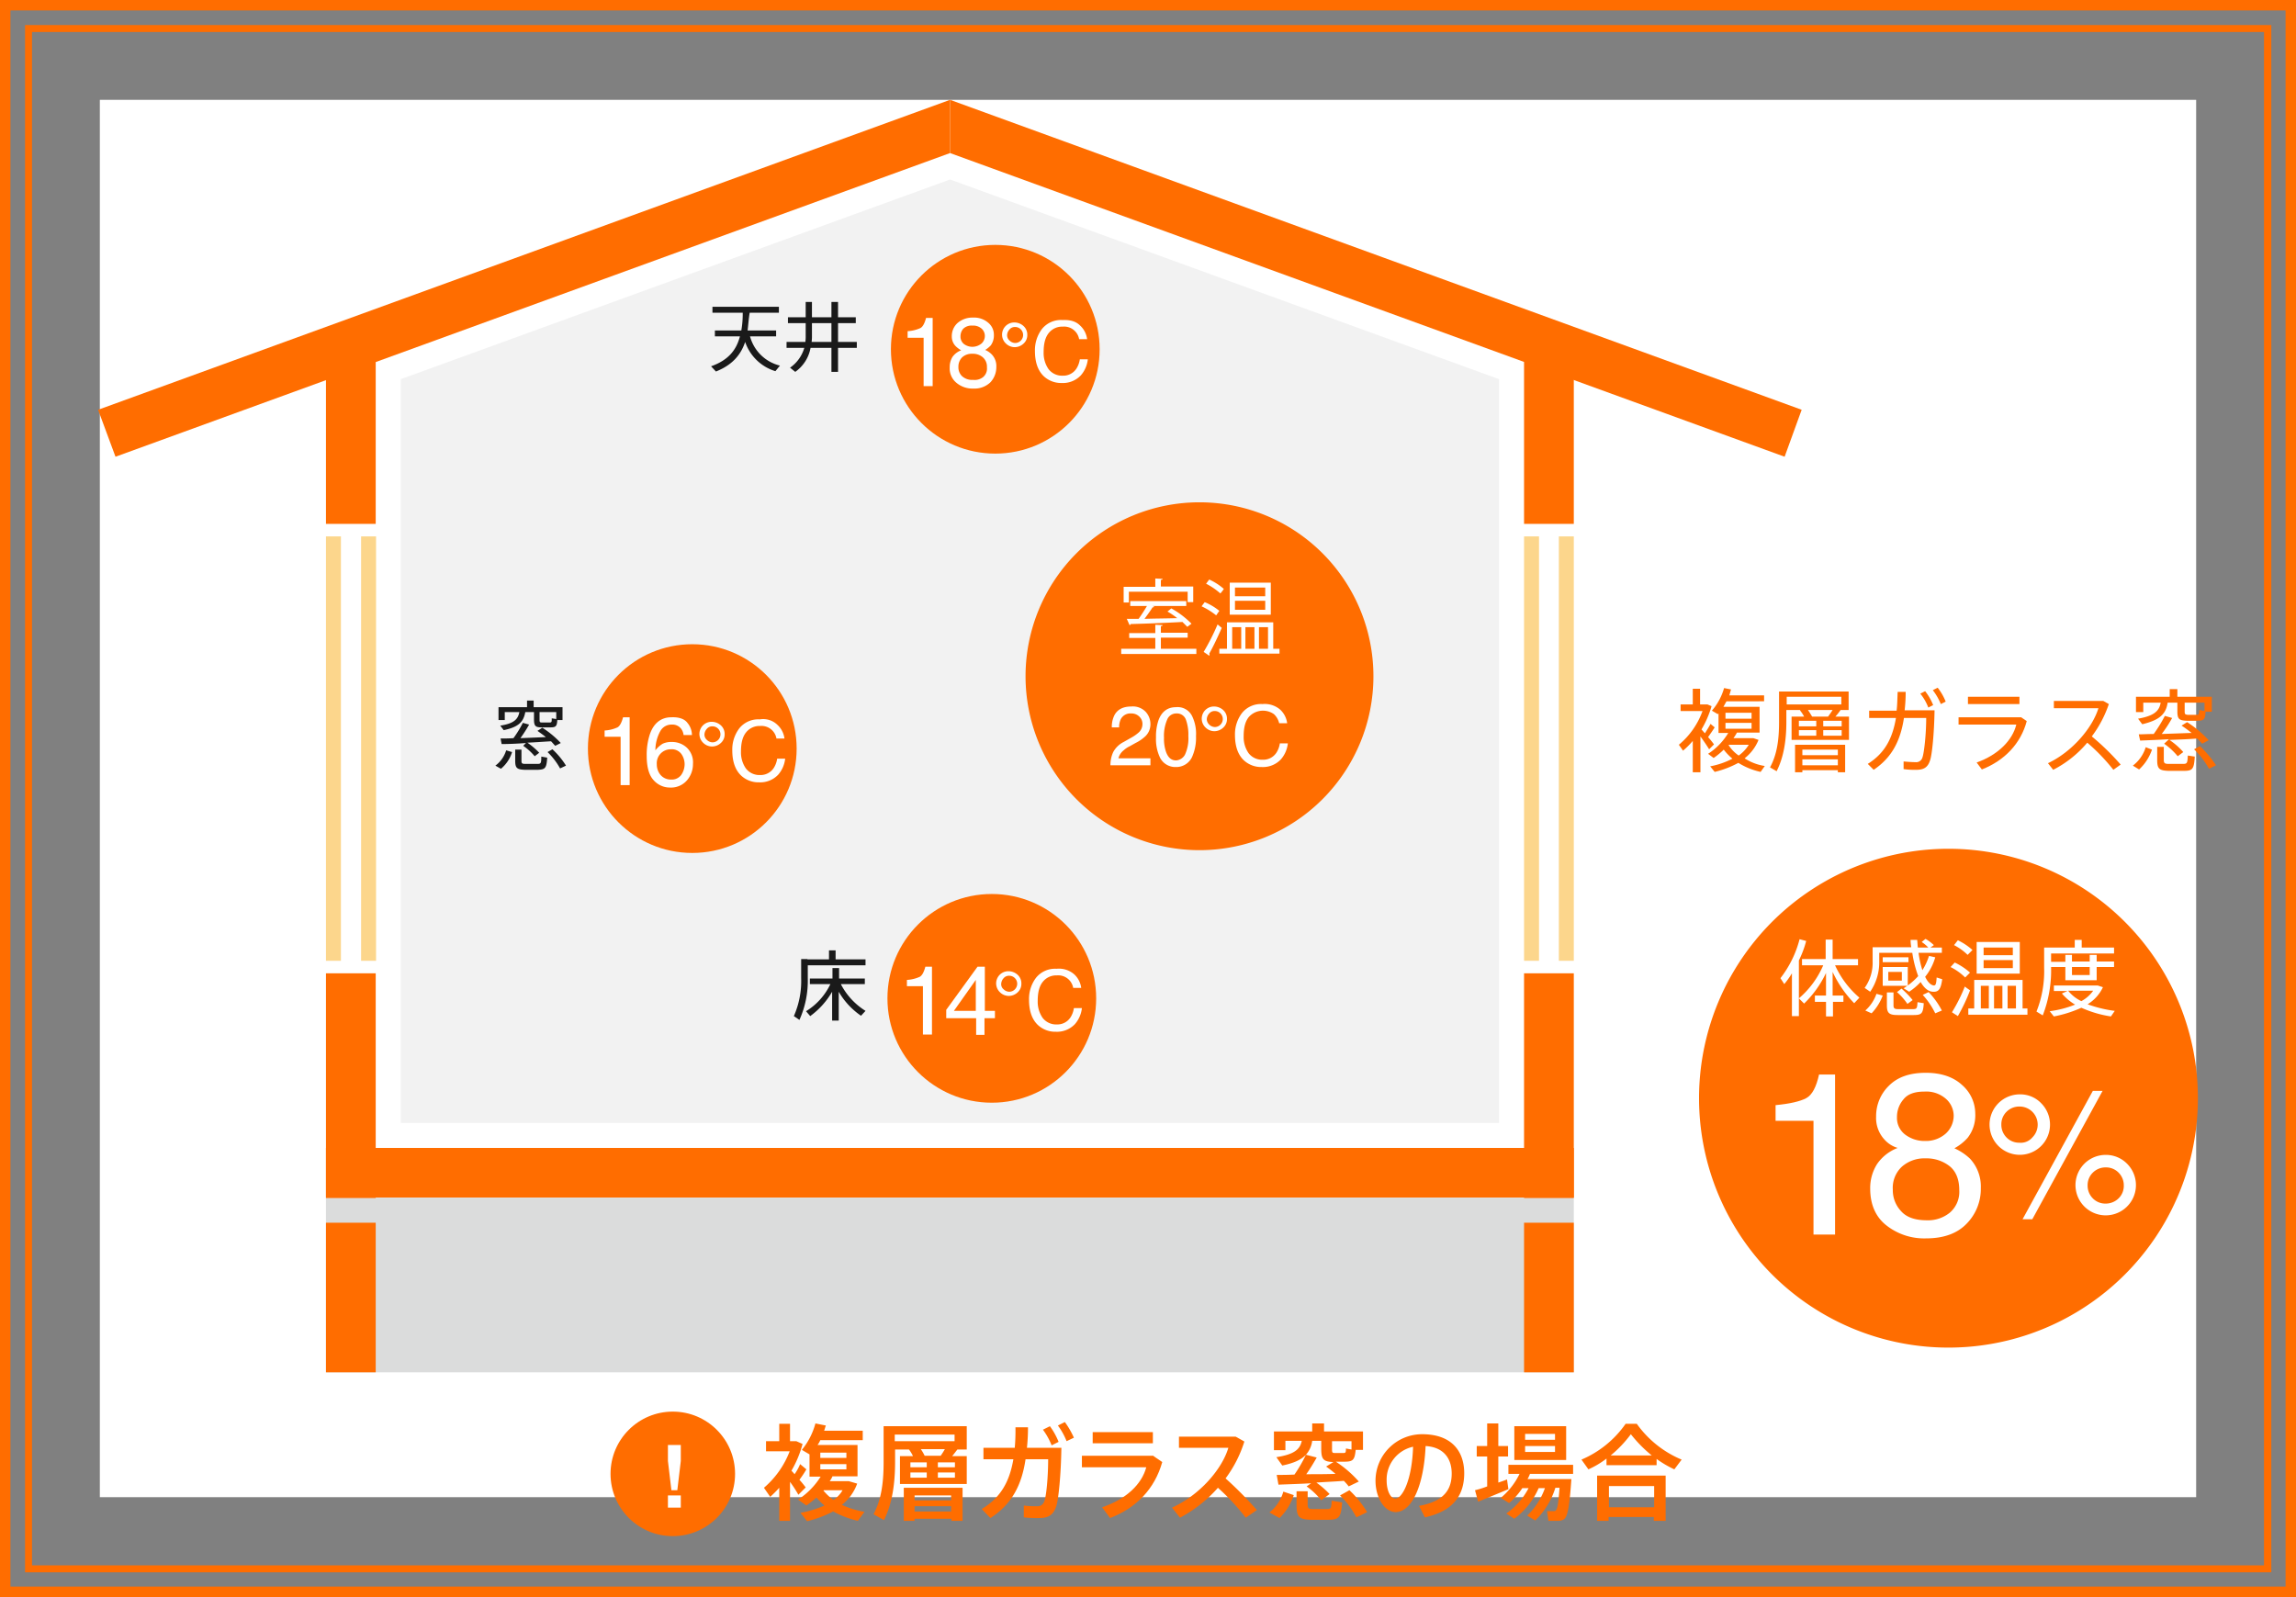 <svg id="レイヤー_1" data-name="レイヤー 1" xmlns="http://www.w3.org/2000/svg" width="660" height="459.1" viewBox="0 0 660 459.1"><rect x="0" y="0" width="660" height="459.1" fill="#808080" stroke="none"/><defs><style>.cls-1{fill:#ff6d00;}.cls-2{fill:#fff;}.cls-3{fill:#dbdcdc;}.cls-4{fill:#fcd68c;}.cls-5{fill:#f2f2f2;}.cls-6{fill:#1a1a1a;}</style></defs><path class="cls-1" d="M657,3V456.1H3V3H657m3-3H0V459.1H660V0Z"/><path class="cls-1" d="M650.8,9.2V450H9.2V9.2H650.8m2-2H7.2V452H652.9V7.2Z"/><rect class="cls-2" x="28.7" y="28.7" width="602.6" height="401.7"/><rect class="cls-1" x="93.7" y="330" width="358.7" height="14.3"/><rect class="cls-3" x="93.7" y="344.3" width="358.7" height="50.2"/><rect class="cls-1" x="438.1" y="100.4" width="14.3" height="50.2"/><rect class="cls-1" x="438.1" y="351.5" width="14.3" height="43"/><rect class="cls-1" x="93.7" y="351.5" width="14.3" height="43"/><rect class="cls-1" x="438.1" y="279.8" width="14.3" height="64.6"/><rect class="cls-4" x="438.1" y="154.2" width="4.3" height="122"/><rect class="cls-4" x="448.1" y="154.2" width="4.3" height="122"/><rect class="cls-1" x="93.7" y="100.4" width="14.3" height="50.2"/><rect class="cls-1" x="93.7" y="279.8" width="14.3" height="64.6"/><rect class="cls-4" x="93.7" y="154.2" width="4.3" height="122"/><rect class="cls-4" x="103.8" y="154.2" width="4.3" height="122"/><path class="cls-1" d="M488.7,222h-2.1v-9a24.67,24.67,0,0,1-2.8,2.8l-1.2-1.7a22.52,22.52,0,0,0,6.8-9.7h-6.3v-1.9h3.5V198h2.1v4.5h2.1l1.2.5a28.31,28.31,0,0,1-2.9,6.7c.3.3.6.7,1,1.1.6-1,1.2-1.9,1.6-2.7l1.2,1c-.5.8-1.2,1.8-1.9,2.8a22.48,22.48,0,0,1,1.7,2.1l-1.4,1.4c-.6-1-1.5-2.3-2.5-3.7V222Zm18.6-1.8-1.2,1.7a20.05,20.05,0,0,1-6.4-2.6,27.46,27.46,0,0,1-6.8,2.6l-1.3-1.6a22.94,22.94,0,0,0,6.4-2.2,15.39,15.39,0,0,1-2.5-2.6,21.72,21.72,0,0,1-2.9,2.4l-1.6-1.2a18.36,18.36,0,0,0,5.8-6H494v-5.6l-.2.2-1.7-1a17.17,17.17,0,0,0,3.5-6.5l2,.4c-.2.6-.3,1.1-.5,1.7h10v1.7H496.3c-.3.5-.6,1.1-.9,1.6h10.4v7.4h-6.5a14,14,0,0,1-1,1.6H504l1.5.5a12.89,12.89,0,0,1-4,5.3A14.58,14.58,0,0,0,507.3,220.2ZM496,206.6h7.5v-1.7H496Zm0,2.9h7.5v-1.7H496Zm3.8,7.7a10.64,10.64,0,0,0,2.9-3.1H497l-.1.1A10.37,10.37,0,0,0,499.8,217.2Z"/><path class="cls-1" d="M518.6,206a9.39,9.39,0,0,0-1.2-1.8l.2-.1h-4.1v3.5c0,5-.7,10-2.8,14.1l-1.9-1.1c2.1-3.8,2.6-8.3,2.6-13v-8.8h20v5.3h-2.3a20.5,20.5,0,0,1-1.5,1.9h3.9v6.7H515V206Zm10.7-3.5v-2.2H513.6v2.2Zm-11.2,18.9v.6H516v-7.9h14.4V222h-2.1v-.6Zm-1-12.6h5v-1.6h-5Zm0,2.7h5v-1.6h-5Zm11.2,5.6v-1.6H518.1v1.6Zm0,2.9v-1.7H518.1V220Zm-2.8-14c.5-.7,1-1.4,1.3-1.9h-7.1c.5.7.9,1.4,1.2,1.9Zm3.9,2.8v-1.6h-5.3v1.6Zm0,2.7v-1.6h-5.3v1.6Z"/><path class="cls-1" d="M545.2,204.2c.2-1.6.2-3.4.3-5.3h2.3a45.78,45.78,0,0,1-.3,5.3h8.6c-.1,6.4-.7,12.8-1.3,14.4-.6,1.9-1.7,2.7-3.9,2.7a23,23,0,0,1-3.7-.2v-2.2c1.1.1,2.4.2,3.4.2a1.85,1.85,0,0,0,2-1.3c.5-1.3,1.1-6.8,1.1-11.4h-6.4c-1,6.6-3.5,11.4-8.7,14.9l-1.7-1.7c4.8-3,7.1-7.2,8.1-13.2h-7.7v-2.1h7.9Zm8.2-5.5a16,16,0,0,1,2.3,4l-1.4.7a14.39,14.39,0,0,0-2.3-4Zm3.6-1a16,16,0,0,1,2.3,4l-1.4.7a17.4,17.4,0,0,0-2.3-4Z"/><path class="cls-1" d="M581,206.2l1.6,1.1c-1.7,6.4-6.3,11.3-12.9,13.9l-1.5-2c6.2-2.2,10.3-6.4,11.4-10.9H563v-2.1Zm-.5-5.9v2.1H565.7v-2.1Z"/><path class="cls-1" d="M609.6,219.8l-2.1,1.5a55.12,55.12,0,0,0-7.5-7.8,31.58,31.58,0,0,1-9.8,7.8l-1.5-1.9c7-3.3,12.8-10.2,14.5-15.8H590.4v-2.1h14.2l1.6.9a33.16,33.16,0,0,1-4.9,9.3A70.85,70.85,0,0,1,609.6,219.8Z"/><path class="cls-1" d="M618.6,215.5a13.76,13.76,0,0,1-3.7,5.7l-1.8-1.1a10.5,10.5,0,0,0,3.7-5.3Zm12.9-8.3h-2.9c-2.2-.1-2.7-.5-2.7-2.7V202h-2.8c-.5,3.3-2.3,5-7.3,6.2l-1.2-1.6c4.6-.8,6.1-2.2,6.5-4.6h-5v2.7H614v-4.4h9.7v-2.2h2.2v2.2h9.9v4.3H634C633.9,206.9,633.5,207.2,631.5,207.2Zm-8,5.3c-3.1.2-6.2.3-8.3.4l-.4-1.8c1.2,0,2.7-.1,4.3-.1a41,41,0,0,0,3.2-5.2l2.1.6a39.28,39.28,0,0,1-3,4.6l8.6-.3c-.9-.7-1.8-1.4-2.9-2.1l1.6-1a30.82,30.82,0,0,1,6.2,5.2l-1.9,1a19.2,19.2,0,0,0-1.4-1.5c-2.3.2-5.1.3-8,.4a20.4,20.4,0,0,1,4,3.5l-1.6,1.2a19.76,19.76,0,0,0-3.9-3.6Zm-1.5,2.2v3.8c0,.9.3,1.1,1.4,1.1h4.1c1.2,0,1.3-.2,1.4-2.4l2,.3c-.2,3.7-.7,4.1-3.2,4.1h-4.4c-2.6-.1-3.2-.6-3.2-3.1v-3.8Zm6-10.2c0,.8.1.9.9,1h2.4c.8,0,.8-.1.9-1.4l1.5.3V202H628Zm4.4,10A30.42,30.42,0,0,1,637,220l-2,1a24.71,24.71,0,0,0-4.3-5.6Z"/><polygon class="cls-1" points="273.1 28.7 28.2 117.8 33.2 131.3 273.1 44 273.1 28.7"/><polygon class="cls-1" points="273.1 28.7 517.9 117.8 513 131.3 273.1 44 273.1 28.7"/><polygon class="cls-5" points="115.2 322.8 115.2 109 273.1 51.6 430.9 109 430.9 322.8 115.2 322.8"/><path class="cls-1" d="M394.8,194.4a50,50,0,1,1-50-50A50,50,0,0,1,394.8,194.4Z"/><path class="cls-2" d="M333.8,186.5h10.1V188H322.3v-1.5h9.8v-3.1h-7.5V182h7.5v-2.4l2.1.1c0,.2-.2.3-.5.3v1.9h7.7v1.4h-7.7v3.2Zm-9.3-16.3v3H323v-4.5h9.1v-2.4l2.1.1c0,.2-.2.3-.5.3v1.9H343v4.5h-1.6v-3H324.5Zm16.8,10-1.4-1.4c-5.4.3-11.1.5-14.9.6a.32.32,0,0,1-.3.3l-.8-1.8h3.4c.8-1.1,1.7-2.5,2.4-3.7h-4.8v-1.4H341v1.4h-9.7l.5.2c0,.1-.2.2-.5.2-.6,1-1.5,2.2-2.3,3.3,2.9-.1,6.2-.1,9.4-.2a23.08,23.08,0,0,0-2.8-1.9l1.1-.9a25.16,25.16,0,0,1,5.8,4.4Z"/><path class="cls-2" d="M346.3,173.1a16.66,16.66,0,0,1,4.2,2.5l-.9,1.3a20.27,20.27,0,0,0-4.2-2.6Zm-.3,14.3a64.07,64.07,0,0,0,4-7.9l1.2,1c-1.1,2.5-2.5,5.5-3.6,7.4a.5.5,0,0,1,0,.6Zm1.6-20.8a16.9,16.9,0,0,1,4.2,2.7,10.1,10.1,0,0,1-1,1.3,19.51,19.51,0,0,0-4.1-2.8ZM366,186.5h1.8v1.4H350.5v-1.4h2.2v-7.6H366Zm-.7-19v9.2H353.5v-9.2Zm-11.1,12.8v6.2h2.6v-6.2Zm9.5-8.9v-2.5H355v2.5Zm0,3.9v-2.6H355v2.6Zm-3.1,5H358v6.2h2.6Zm3.9,0h-2.6v6.2h2.6Z"/><path class="cls-2" d="M320,216.2a7,7,0,0,1,3-2.9l2.3-1.3a11.6,11.6,0,0,0,2.1-1.5,3.21,3.21,0,0,0,1-2.2,2.87,2.87,0,0,0-.9-2.3,3.17,3.17,0,0,0-2.3-.9,3.11,3.11,0,0,0-3,1.6,5.36,5.36,0,0,0-.5,2.4h-2.1a7.38,7.38,0,0,1,.8-3.6q1.35-2.4,4.8-2.4a5.09,5.09,0,0,1,4.2,1.6,5.26,5.26,0,0,1,1.3,3.5,4.76,4.76,0,0,1-1.4,3.4,11.62,11.62,0,0,1-2.9,2l-1.6.9a7,7,0,0,0-1.8,1.2,4.22,4.22,0,0,0-1.5,2.3h9.2v2H319.2A8.87,8.87,0,0,1,320,216.2Z"/><path class="cls-2" d="M342.7,205.9a11.58,11.58,0,0,1,1.1,5.7,13.54,13.54,0,0,1-1,5.7,5,5,0,0,1-4.8,3.2,4.93,4.93,0,0,1-4.5-2.6,12.35,12.35,0,0,1-1.2-5.9,14.48,14.48,0,0,1,.7-4.9c.9-2.5,2.6-3.8,5-3.8A4.62,4.62,0,0,1,342.7,205.9ZM340.6,217a11.13,11.13,0,0,0,1-5.4,12.59,12.59,0,0,0-.7-4.7,2.7,2.7,0,0,0-2.7-1.8,2.79,2.79,0,0,0-2.7,1.8,11.84,11.84,0,0,0-.9,5.2,11.46,11.46,0,0,0,.6,4.1c.6,1.6,1.5,2.4,2.9,2.4A3.19,3.19,0,0,0,340.6,217Z"/><path class="cls-2" d="M351.7,204.2a3.32,3.32,0,0,1,1,2.5,3.25,3.25,0,0,1-1.1,2.5,3.74,3.74,0,0,1-2.5,1,3.63,3.63,0,0,1-2.6-1.1,3.5,3.5,0,0,1,2.5-6A3.93,3.93,0,0,1,351.7,204.2Zm-4.1,4.1a2.36,2.36,0,0,0,1.6.7,2.3,2.3,0,0,0,0-4.6,2,2,0,0,0-1.6.7,2.57,2.57,0,0,0-.7,1.6A2.18,2.18,0,0,0,347.6,208.3ZM368,204a6.42,6.42,0,0,1,2,3.9h-2.3a5.13,5.13,0,0,0-1.5-2.6,5.46,5.46,0,0,0-7.2.8c-1,1.2-1.5,3-1.5,5.5a8.14,8.14,0,0,0,1.4,4.9,4.9,4.9,0,0,0,4.1,1.9,4.49,4.49,0,0,0,3.9-2,6.62,6.62,0,0,0,1-2.7h2.3a8.37,8.37,0,0,1-2,4.6,7.09,7.09,0,0,1-5.5,2.2,7.31,7.31,0,0,1-5-1.8c-1.8-1.6-2.7-4.1-2.7-7.4a10.09,10.09,0,0,1,2-6.3,7,7,0,0,1,5.9-2.6A6.82,6.82,0,0,1,368,204Z"/><path class="cls-6" d="M232.1,275.8h6.2v-2.6h1.9v2.6h8.6v1.7H232.2v3.8a27.28,27.28,0,0,1-2.4,11.9l-1.6-1.1a25,25,0,0,0,2.1-10.9v-5.5h1.8Zm16.7,14.8-1.3,1.4a21.36,21.36,0,0,1-6.4-6.9v8.3h-1.9v-8.3a22.67,22.67,0,0,1-6.3,7l-1.2-1.4a18.41,18.41,0,0,0,7-7.8h-5.9v-1.6h6.5v-3h1.9v3h7.4v1.6h-6.9A19.65,19.65,0,0,0,248.8,290.6Z"/><circle class="cls-1" cx="285.1" cy="287" r="30"/><path class="cls-2" d="M260.7,283.6v-1.9a10.3,10.3,0,0,0,3.7-.9c.7-.4,1.2-1.4,1.6-2.9h1.9v19.5h-2.6V283.5h-4.6Z"/><path class="cls-2" d="M280.6,297.5v-4.8H272v-2.4l9-12.4h2.1v12.7H286v2.1h-3v4.8Zm-.1-6.9v-8.9l-6.3,8.9Z"/><path class="cls-2" d="M292.6,280.3a3.32,3.32,0,0,1,1,2.5,3.25,3.25,0,0,1-1.1,2.5,3.74,3.74,0,0,1-2.5,1,3.63,3.63,0,0,1-2.6-1.1,3.5,3.5,0,0,1,2.5-6A3.93,3.93,0,0,1,292.6,280.3Zm-4.1,4.1a2.36,2.36,0,0,0,1.6.7,2.3,2.3,0,0,0,0-4.6,2,2,0,0,0-1.6.7,2.57,2.57,0,0,0-.7,1.6A1.86,1.86,0,0,0,288.5,284.4Zm20.3-4.3a6.42,6.42,0,0,1,2,3.9h-2.3a4.37,4.37,0,0,0-4.7-3.6,4.9,4.9,0,0,0-4,1.8c-1,1.2-1.5,3-1.5,5.5a8.14,8.14,0,0,0,1.4,4.9,4.9,4.9,0,0,0,4.1,1.9,4.49,4.49,0,0,0,3.9-2,6.62,6.62,0,0,0,1-2.7H311a8.37,8.37,0,0,1-2,4.6,7.09,7.09,0,0,1-5.5,2.2,7.31,7.31,0,0,1-5-1.8c-1.8-1.6-2.7-4.1-2.7-7.4a10.09,10.09,0,0,1,2-6.3,7,7,0,0,1,5.9-2.6A6.68,6.68,0,0,1,308.8,280.1Z"/><path class="cls-6" d="M147.2,216.2A10,10,0,0,1,144,221l-1.6-.9a8.52,8.52,0,0,0,3.1-4.4Zm10.9-7.1h-2.4c-1.8,0-2.2-.4-2.2-2.3v-2.1H151c-.5,2.8-1.9,4.3-6.2,5.2l-1-1.3c3.9-.6,5.1-1.8,5.5-3.9h-4.2V207h-1.8v-3.7h8.2v-1.9h1.9v1.9h8.3V207h-1.5C160.1,208.9,159.7,209.1,158.1,209.1Zm-6.9,4.5c-2.6.2-5.2.3-7,.3l-.3-1.6c1,0,2.3,0,3.7-.1a32.86,32.86,0,0,0,2.7-4.4l1.8.5a40.71,40.71,0,0,1-2.5,3.9l7.3-.3c-.7-.6-1.6-1.2-2.4-1.8l1.4-.9a27.47,27.47,0,0,1,5.3,4.4l-1.6.8c-.4-.4-.7-.8-1.2-1.3-1.9.1-4.4.3-6.8.4a21.14,21.14,0,0,1,3.4,2.9l-1.3,1a16.41,16.41,0,0,0-3.3-3Zm-1.3,1.9v3.2c0,.8.2.9,1.2.9h3.4c1,0,1.1-.2,1.1-2.1l1.7.3c-.2,3.1-.6,3.4-2.7,3.5h-3.8c-2.2-.1-2.7-.5-2.7-2.6v-3.2Zm5.2-8.6c0,.7.1.8.7.8h2.1c.7,0,.7-.1.7-1.2l1.3.2v-2h-4.8Zm3.7,8.5a22.52,22.52,0,0,1,3.9,4.7l-1.7.8a20.35,20.35,0,0,0-3.6-4.7Z"/><circle class="cls-1" cx="199" cy="215.2" r="30"/><path class="cls-2" d="M173.8,211.9V210a10.3,10.3,0,0,0,3.7-.9c.7-.4,1.2-1.4,1.6-2.9H181v19.5h-2.6V211.8h-4.6Z"/><path class="cls-2" d="M197.6,207.8a5.44,5.44,0,0,1,1.3,3.5h-2.4a3.76,3.76,0,0,0-.7-1.8,3.16,3.16,0,0,0-2.7-1.2,3.65,3.65,0,0,0-3.3,1.9,11.33,11.33,0,0,0-1.4,5.5,7.56,7.56,0,0,1,2.1-1.9,5.75,5.75,0,0,1,2.6-.5,6.21,6.21,0,0,1,4.3,1.6,5.82,5.82,0,0,1,1.8,4.7,7.14,7.14,0,0,1-1.7,4.7,6.07,6.07,0,0,1-4.9,2.1,6.24,6.24,0,0,1-4.7-2.1c-1.3-1.4-2-3.7-2-7a18.88,18.88,0,0,1,.9-6.2c1.1-3.2,3.2-4.9,6.2-4.9C195.2,206.1,196.8,206.7,197.6,207.8Zm-1.8,15a5.45,5.45,0,0,0,1-3.1,5.21,5.21,0,0,0-.9-2.9,3.43,3.43,0,0,0-3.1-1.4,4,4,0,0,0-4,4.3,4.69,4.69,0,0,0,1.1,3.1,3.84,3.84,0,0,0,3,1.3A3.35,3.35,0,0,0,195.8,222.8Z"/><path class="cls-2" d="M207.3,208.6a3.32,3.32,0,0,1,1,2.5,3.25,3.25,0,0,1-1.1,2.5,3.74,3.74,0,0,1-2.5,1,3.63,3.63,0,0,1-2.6-1.1,3.5,3.5,0,0,1,2.5-6A3.93,3.93,0,0,1,207.3,208.6Zm-4.1,4.1a2.36,2.36,0,0,0,1.6.7,2.3,2.3,0,0,0,0-4.6,2,2,0,0,0-1.6.7,2.57,2.57,0,0,0-.7,1.6A2,2,0,0,0,203.2,212.7Zm20.3-4.3a6.42,6.42,0,0,1,2,3.9h-2.3a4.37,4.37,0,0,0-4.7-3.6,4.9,4.9,0,0,0-4,1.8c-1,1.2-1.5,3-1.5,5.5a8.14,8.14,0,0,0,1.4,4.9,4.9,4.9,0,0,0,4.1,1.9,4.49,4.49,0,0,0,3.9-2,6.62,6.62,0,0,0,1-2.7h2.3a8.37,8.37,0,0,1-2,4.6,7.09,7.09,0,0,1-5.5,2.2,7.31,7.31,0,0,1-5-1.8c-1.8-1.6-2.7-4.1-2.7-7.4a10.09,10.09,0,0,1,2-6.3,7,7,0,0,1,5.9-2.6A5.88,5.88,0,0,1,223.5,208.4Z"/><path class="cls-6" d="M214.9,95h8.2v1.7h-7.5a11.79,11.79,0,0,0,8.6,8.4l-1.3,1.6a13.23,13.23,0,0,1-8.7-8.4c-1.2,3.6-3.6,6.6-8.4,8.5l-1.4-1.5c5.1-1.8,7.3-4.8,8.3-8.6h-7.2V95h7.6a27.76,27.76,0,0,0,.4-5.1h-8.7V88.2h19.1v1.7h-8.4C215.2,91.7,215.1,93.4,214.9,95Z"/><path class="cls-6" d="M228.6,106.9l-1.5-1.2a10.44,10.44,0,0,0,4.1-5.7h-5.1V98.3h5.4a10.87,10.87,0,0,0,.1-1.8V92.9h-5.1V91.2h5.1V86.8h1.8v4.4H239V86.8h1.9v4.4H246v1.7h-5.1v5.4h5.4V100h-5.4v6.9H239V100h-6A10.78,10.78,0,0,1,228.6,106.9Zm4.7-8.6H239V92.9h-5.6v3.6A11.48,11.48,0,0,1,233.3,98.3Z"/><circle class="cls-1" cx="286.1" cy="100.4" r="30"/><path class="cls-2" d="M260.9,97.1V95.2a10.3,10.3,0,0,0,3.7-.9c.7-.4,1.2-1.4,1.6-2.9h1.9V111h-2.6V97.1Z"/><path class="cls-2" d="M274.7,99.5a3.93,3.93,0,0,1-1.1-2.8,5.07,5.07,0,0,1,1.6-3.8,6.48,6.48,0,0,1,4.5-1.6,6.18,6.18,0,0,1,4.4,1.5,4.45,4.45,0,0,1,1.6,3.5,4.86,4.86,0,0,1-.9,3,8,8,0,0,1-1.6,1.3,5.74,5.74,0,0,1,1.9,1.3,4.84,4.84,0,0,1,1.3,3.6,6.37,6.37,0,0,1-1.7,4.4,6.57,6.57,0,0,1-4.9,1.8,7.14,7.14,0,0,1-4.8-1.6,5.35,5.35,0,0,1-2-4.5,5.57,5.57,0,0,1,.8-3,5.4,5.4,0,0,1,2.5-1.9A7.38,7.38,0,0,1,274.7,99.5Zm7.9,8.9a3.18,3.18,0,0,0,1.1-2.8,3.56,3.56,0,0,0-1.2-2.9,4.36,4.36,0,0,0-3-1,4.1,4.1,0,0,0-2.9,1,3.76,3.76,0,0,0-1.1,2.8,3.54,3.54,0,0,0,1,2.6,4.26,4.26,0,0,0,3.2,1.1A3.87,3.87,0,0,0,282.6,108.4Zm-.4-9.7a2.94,2.94,0,0,0,.9-2.2,2.83,2.83,0,0,0-.9-2,3.67,3.67,0,0,0-2.7-.9,3.42,3.42,0,0,0-2.6.9,3.29,3.29,0,0,0-.8,2.2,2.7,2.7,0,0,0,1,2.2,4.07,4.07,0,0,0,2.4.8A4.17,4.17,0,0,0,282.2,98.7Z"/><path class="cls-2" d="M294.3,93.8a3.32,3.32,0,0,1,1,2.5,3.25,3.25,0,0,1-1.1,2.5,3.74,3.74,0,0,1-2.5,1,3.63,3.63,0,0,1-2.6-1.1,3.5,3.5,0,0,1,2.5-6A3.93,3.93,0,0,1,294.3,93.8Zm-4.1,4.1a2.36,2.36,0,0,0,1.6.7,2.3,2.3,0,0,0,0-4.6,2,2,0,0,0-1.6.7,2.57,2.57,0,0,0-.7,1.6A2,2,0,0,0,290.2,97.9Zm20.3-4.3a6.42,6.42,0,0,1,2,3.9h-2.3a4.37,4.37,0,0,0-4.7-3.6,4.9,4.9,0,0,0-4,1.8c-1,1.2-1.5,3-1.5,5.5a8.14,8.14,0,0,0,1.4,4.9,4.9,4.9,0,0,0,4.1,1.9,4.49,4.49,0,0,0,3.9-2,6.62,6.62,0,0,0,1-2.7h2.3a8.37,8.37,0,0,1-2,4.6,7.09,7.09,0,0,1-5.5,2.2,7.31,7.31,0,0,1-5-1.8c-1.8-1.6-2.7-4.1-2.7-7.4a10.09,10.09,0,0,1,2-6.3,7,7,0,0,1,5.9-2.6C307.7,91.9,309.3,92.4,310.5,93.6Z"/><path class="cls-1" d="M631.8,315.7A71.7,71.7,0,1,1,560.1,244,71.7,71.7,0,0,1,631.8,315.7Z"/><path class="cls-2" d="M510.4,322.1v-4.4c4.2-.4,7.1-1.1,8.8-2s2.9-3.2,3.7-6.8h4.6v46h-6.2V322.2H510.4Z"/><path class="cls-2" d="M541.8,327.7a9.13,9.13,0,0,1-2.5-6.7,12.16,12.16,0,0,1,3.7-8.9c2.5-2.5,6-3.7,10.6-3.7,4.4,0,7.9,1.2,10.4,3.5a10.93,10.93,0,0,1,3.8,8.2,10.49,10.49,0,0,1-2.2,7,14,14,0,0,1-3.8,3,16,16,0,0,1,4.5,3,11.73,11.73,0,0,1,3.1,8.4,14.26,14.26,0,0,1-4.1,10.3c-2.7,2.8-6.6,4.2-11.6,4.2a17.55,17.55,0,0,1-11.4-3.7c-3.1-2.4-4.7-6-4.7-10.6a12.84,12.84,0,0,1,2-7.1,12.62,12.62,0,0,1,5.9-4.6A8.09,8.09,0,0,1,541.8,327.7Zm18.7,20.9a7.89,7.89,0,0,0,2.7-6.5c0-3-.9-5.3-2.7-6.8a10.72,10.72,0,0,0-7-2.3,9.74,9.74,0,0,0-6.8,2.4,8.31,8.31,0,0,0-2.6,6.6,8.77,8.77,0,0,0,2.4,6.2c1.6,1.8,4.1,2.6,7.4,2.6A9.93,9.93,0,0,0,560.5,348.6Zm-1.1-22.8a7,7,0,0,0,2.2-5.1,6.56,6.56,0,0,0-2.1-4.7,8.59,8.59,0,0,0-6.3-2.2c-2.8,0-4.8.7-6,2.2a7.65,7.65,0,0,0-1.9,5.1,6,6,0,0,0,2.4,5.1,9.23,9.23,0,0,0,5.7,1.8A8.59,8.59,0,0,0,559.4,325.8Z"/><path class="cls-2" d="M586.8,317.2a8.69,8.69,0,1,1-6.2-2.6A8.32,8.32,0,0,1,586.8,317.2Zm-2.6,9.8a5.2,5.2,0,0,0-3.7-8.9,5.14,5.14,0,0,0-3.7,1.5,5,5,0,0,0-1.5,3.7,5.14,5.14,0,0,0,1.5,3.7,5,5,0,0,0,3.7,1.5A4.33,4.33,0,0,0,584.2,327Zm17.4-13.4h2.8l-20.2,36.9h-2.8Zm9.9,21a8.69,8.69,0,1,1-6.2-2.6A8.54,8.54,0,0,1,611.5,334.6Zm-2.5,9.9a5,5,0,0,0,1.5-3.7,5.14,5.14,0,0,0-1.5-3.7,5,5,0,0,0-3.7-1.5,5.14,5.14,0,0,0-3.7,1.5,5,5,0,0,0-1.5,3.7,5.14,5.14,0,0,0,1.5,3.7,5,5,0,0,0,3.7,1.5A5.3,5.3,0,0,0,609,344.5Z"/><path class="cls-1" d="M227.1,437.2H224v-9.5a31.89,31.89,0,0,1-2.6,2.6l-1.8-2.6a26,26,0,0,0,7.4-10.5h-6.8v-2.9H224v-5h3.1v5h1.8l1.8.8a30.58,30.58,0,0,1-3.2,7.7,9,9,0,0,1,.9,1,14.37,14.37,0,0,0,1.6-2.9l1.8,1.5a31.12,31.12,0,0,1-2,3,25.33,25.33,0,0,1,1.8,2.2l-2.1,2.1a37.42,37.42,0,0,0-2.4-3.7v11.2Zm21.4-2.6-1.9,2.6a27.48,27.48,0,0,1-7.1-2.7,31.58,31.58,0,0,1-7.5,2.8l-1.9-2.4a31.15,31.15,0,0,0,6.9-2.1,16.66,16.66,0,0,1-2.3-2.3,32.53,32.53,0,0,1-2.9,2.3l-2.4-1.7a21.45,21.45,0,0,0,6.5-6.6h-3.2v-6.4l-2.2-1.3a20.38,20.38,0,0,0,3.9-7.6l3,.6c-.2.5-.3,1-.5,1.5H248V414H235.8a6.38,6.38,0,0,1-.8,1.4h11.5v9h-7.2a6.38,6.38,0,0,1-.8,1.4H244l2.4.7a13.56,13.56,0,0,1-4.4,6.1A24.5,24.5,0,0,0,248.5,434.6Zm-12.7-15.5h7.5v-1.5h-7.5Zm0,3.3h7.5v-1.5h-7.5Zm3.8,8.8a8.63,8.63,0,0,0,2.6-2.8h-5.4l-.1.1A15,15,0,0,0,239.6,431.2Z"/><path class="cls-1" d="M262.4,418.5a10.81,10.81,0,0,0-1.1-1.8h-4v3.5c0,5.9-.7,11.8-3.2,16.8l-3-1.7c2.4-4.5,2.9-9.6,2.9-15.1V410h23.9v6.7h-2.7c-.4.5-.9,1.2-1.5,1.9h4.2v8H258.7v-8h3.7Zm12-4.2v-1.9H257.2v1.9Zm-11.5,22.3v.6h-3.1v-9.5h16.9v9.5h-3.2v-.6Zm-1.2-14.8h4.7v-1.4h-4.7Zm0,3h4.7v-1.5h-4.7Zm11.7,6.5v-1.4H262.9v1.4Zm0,3.3V433H262.9v1.5h10.5Zm-3-16.1a19.92,19.92,0,0,0,1.2-1.9h-6.9a13,13,0,0,1,1.1,1.9Zm4.1,3.3v-1.4h-4.9v1.4Zm0,3v-1.5h-4.9v1.5Z"/><path class="cls-1" d="M291.7,416.2a55.27,55.27,0,0,0,.2-5.9h3.6a54.08,54.08,0,0,1-.3,5.9h9.9c-.1,7.4-.8,14.9-1.5,16.9-.8,2.3-2.1,3.3-4.9,3.3a32.4,32.4,0,0,1-4.4-.2v-3.4a26.17,26.17,0,0,0,3.8.2,2,2,0,0,0,2-1.2c.7-1.4,1.2-7.5,1.2-12.3h-6.5c-1.1,7.4-3.9,12.9-10.1,16.9l-2.5-2.6c5.5-3.3,8-7.9,9.1-14.3h-8.6v-3.3Zm10.1-6.2a19.85,19.85,0,0,1,2.5,4.5l-2,1a19.85,19.85,0,0,0-2.5-4.5Zm4.3-1.2a25.09,25.09,0,0,1,2.6,4.5l-2.1,1a19.85,19.85,0,0,0-2.5-4.5Z"/><path class="cls-1" d="M331.6,418.6l2.5,1.7c-2.2,7.8-7.5,13.2-15,16.1l-2.3-3.1c6.9-2.3,11.4-6.6,12.7-11.5H311v-3.3h20.6Zm-.2-6.9v3.2H314.1v-3.2Z"/><path class="cls-1" d="M361.3,434.1l-3.2,2.2a64.27,64.27,0,0,0-8-8.6,38.71,38.71,0,0,1-10.9,8.6l-2.3-2.9c8-3.6,14.4-11.1,16.2-17.2H338.9V413h16.3l2.5,1.4a35.36,35.36,0,0,1-5.4,10.6A110.13,110.13,0,0,1,361.3,434.1Z"/><path class="cls-1" d="M371.9,429.8a16.06,16.06,0,0,1-4.1,6.6l-2.9-1.6a11.65,11.65,0,0,0,4-6Zm5-3.4c-3.5.2-6.9.3-9.4.4L367,424c1.4,0,3.1,0,5.1-.1a40.44,40.44,0,0,0,3.3-5.7c-1.3,1.4-3.4,2.4-6.8,3.1l-1.7-2.4c5.1-.8,6.8-2.2,7.3-4.7h-4.7v2.7h-3.3v-5.4h11v-2.3h3.4v2.3h11.2v5.3h-2.1c-.3,3-.8,3.4-3.4,3.4H384a32.27,32.27,0,0,1,6.6,5.7l-2.9,1.4a17.72,17.72,0,0,0-1.4-1.6c-2.3.2-5.1.3-7.9.5a26.46,26.46,0,0,1,3.8,3.3l-2.4,1.8a20.31,20.31,0,0,0-4.2-4Zm-1,2.3v3.8c0,1.1.3,1.3,1.4,1.3h4.1c1.2,0,1.3-.2,1.4-2.4l3,.5c-.3,4.4-.9,5-4.2,5h-4.7c-3.5-.1-4.2-.8-4.2-4.3v-3.9Zm8-5a31.75,31.75,0,0,0-2.7-2.1l2.1-1.3c-2.9-.1-3.5-.8-3.5-3.8v-2.3h-2.6a7.4,7.4,0,0,1-1.8,4l3.1.8c-.8,1.4-1.8,3.1-3,4.8C378.4,423.8,381.3,423.8,383.9,423.7Zm-1-7.1c0,1,.1,1.1.9,1.1h2.3c.7,0,.8-.1.8-1.3l1.6.3v-2.4h-5.6v2.3Zm5,11.8a30,30,0,0,1,5.1,6.3l-3.1,1.5a25.09,25.09,0,0,0-4.7-6.3Z"/><path class="cls-1" d="M395.4,425.7a13.39,13.39,0,0,1,13.4-13.4c8.7,0,12.1,5.1,12.1,11.2,0,5.8-2.6,10.8-11.3,12.7l-1.7-3.3c7.4-1.3,9.4-4.9,9.4-9.3s-2.4-7.6-7.5-7.9c-.5,11.3-3.9,19-8.7,19-3.4-.2-5.7-4.5-5.7-9Zm3.2-.1c0,2.9,1.1,5.2,2.5,5.2,2,0,4.8-5.3,5.1-14.9A9.66,9.66,0,0,0,398.6,425.6Z"/><path class="cls-1" d="M427.5,427.3v-8.6h-3v-3h3v-6.5h3.2v6.5h2.8v3h-2.8v7.5c.9-.3,1.8-.6,2.5-.9l.4,2.8c-2.6,1.1-6.5,2.7-8.7,3.6l-.9-3.3A26.77,26.77,0,0,0,427.5,427.3Zm7.8,9.3-2.3-1.5a20.53,20.53,0,0,0,6.4-7.3h-1.8a19.84,19.84,0,0,1-3.8,4.3l-2.4-1.5a20.49,20.49,0,0,0,5.4-6.9h-3.2v-2.6h18.6v2.6H439.8a10.09,10.09,0,0,1-.7,1.5h12.6c-.5,7.3-1,10.9-2.2,11.6a3.42,3.42,0,0,1-1.8.4h-2.6l-.4-2.8h2c.2,0,.4,0,.5-.2.5-.3.8-2.3,1.1-6.5h-1.2a22,22,0,0,1-5.8,9.4l-2.3-1.4a20.37,20.37,0,0,0,5.1-7.9h-1.8A21.79,21.79,0,0,1,435.3,436.6ZM450.2,410v9.7H435.3V410Zm-11.8,3.9H447v-1.7h-8.6Zm0,3.5H447v-1.7h-8.6Z"/><path class="cls-1" d="M476.1,421.2H461.8v-1.9a25.49,25.49,0,0,1-5.2,3.1l-2-2.8a29.51,29.51,0,0,0,12.7-10.3h3.2a30,30,0,0,0,12.9,10.3l-2.1,2.8a29.58,29.58,0,0,1-5.1-3v1.8Zm-13.7,14.9v1.1h-3.3v-13h19.7v13h-3.4v-1.1Zm13.1-2.8v-6.1h-13v6.1Zm-.7-14.9a38.66,38.66,0,0,1-6-6.1,34.14,34.14,0,0,1-5.8,6.1Z"/><circle class="cls-1" cx="193.4" cy="423.7" r="17.9"/><path class="cls-2" d="M191.9,415.4h3.8V420l-1,8.4H193l-1-8.4v-4.6Zm.1,14.5h3.7v3.5H192Z"/><path class="cls-2" d="M515.1,292.2V279.8a24.44,24.44,0,0,1-2.2,3.1l-1.1-1.7a30.86,30.86,0,0,0,5.5-11.2l1.9.5a29.18,29.18,0,0,1-2.1,5.6v16h-2Zm11.8-4.2v4.2h-2V288h-3.2v-1.8h3.2v-6.5a30.12,30.12,0,0,1-6.3,8.8l-1.5-1.5a25.87,25.87,0,0,0,7-9.5H518v-1.8h6.8v-5.6h2v5.6h7.3v1.8h-6.6a26.83,26.83,0,0,0,7,9.3l-1.5,1.6a32.48,32.48,0,0,1-6.2-9v6.8h3.1V288Z"/><path class="cls-2" d="M537.6,285.1,536,284a12.38,12.38,0,0,0,2.3-7.6v-4.1h11.1a14.92,14.92,0,0,1-.2-2.1h1.9c.1.7.1,1.5.2,2.2h3a10,10,0,0,0-1.9-1.6l1.1-.9a12.47,12.47,0,0,1,2.4,1.8l-1,.7h3.3v1.5h-6.7a28.79,28.79,0,0,0,1.1,5,17.15,17.15,0,0,0,1.9-4.1l1.8.4a15.72,15.72,0,0,1-2.9,5.6c.7,1.5,1.6,2.4,2.5,2.5.5,0,.7-.4.8-2.3l1.6.5c-.4,3-1.1,3.7-2.7,3.6-1.4-.1-2.5-1.1-3.5-2.8a17.5,17.5,0,0,1-3.3,2.8l-1.6-1c.4-.2.7-.5,1.1-.7h-7.1V278h7.2v5.3a19.28,19.28,0,0,0,3-2.7,32.57,32.57,0,0,1-1.7-6.7h-9.5v2.5A15,15,0,0,1,537.6,285.1Zm.4,6.2-1.8-.8a11.6,11.6,0,0,0,3.2-4.8l1.8.5A15.15,15.15,0,0,1,538,291.3Zm3.2-14.7v-1.4h7.4v1.4Zm8.8,15.2h-4.5c-2.5,0-3.1-.6-3.1-2.8v-3.7h1.9V289c0,.9.3,1.1,1.4,1.1h4.1c1.2,0,1.3-.2,1.4-2l1.8.3C552.8,291.4,552.4,291.8,550,291.8Zm-3.3-12.4h-3.9v2.5h3.9Zm1.6,9.2a17.82,17.82,0,0,0-3-3.4l1.3-1a24,24,0,0,1,3.2,3.3Zm8,2.7a22.62,22.62,0,0,0-3.6-5.3l1.7-.8a23,23,0,0,1,3.8,5.3Z"/><path class="cls-2" d="M561.9,276.7a18.57,18.57,0,0,1,4.4,2.9l-1.4,1.4a16.24,16.24,0,0,0-4.2-3Zm2.9,6.9c.6.5,1.1.8,1.5,1.1a51.07,51.07,0,0,1-3.5,7.4l-1.7-1.1A46.36,46.36,0,0,0,564.8,283.6Zm-2-13.3a18,18,0,0,1,4.2,2.8l-1.4,1.4a15.69,15.69,0,0,0-3.9-2.8Zm4.7,19.6v-8.2h13.9v8.2h1.4v1.8h-17v-1.8Zm13.1-19.1v9.1H568.2v-9.1Zm-8.9,19.1v-6.5h-2.3v6.5Zm-1.5-15.3h8.4v-2.2h-8.4Zm0,3.7h8.4V276h-8.4Zm5.4,11.6v-6.5h-2.4v6.5Zm3.9,0v-6.5h-2.4v6.5Z"/><path class="cls-2" d="M593.7,276.4v-1.9h1.9v1.9h5.1v-1.9h2v1.9h5V278h-5v3.8h-9V278h-4.1v.2a35.68,35.68,0,0,1-2.4,13.7l-1.8-1.1a31.3,31.3,0,0,0,2.2-12.6v-5.8h8.8v-2.2h2v2.2h9.3v1.7H589.6v2.4h4.1Zm14.2,14.2-1.1,1.6a32.33,32.33,0,0,1-8.5-2.5,34.87,34.87,0,0,1-7.9,2.5l-1.2-1.5a29.93,29.93,0,0,0,7.3-1.9,15,15,0,0,1-3.8-3.2l1.6-.7h-3.9v-1.6H603l1.5.5a11.48,11.48,0,0,1-4.4,4.9A35.63,35.63,0,0,0,607.9,290.6Zm-9.6-2.8a10,10,0,0,0,3.4-3h-7.2A10.57,10.57,0,0,0,598.3,287.8Zm-2.7-9.8v2.3h5.1V278Z"/></svg>